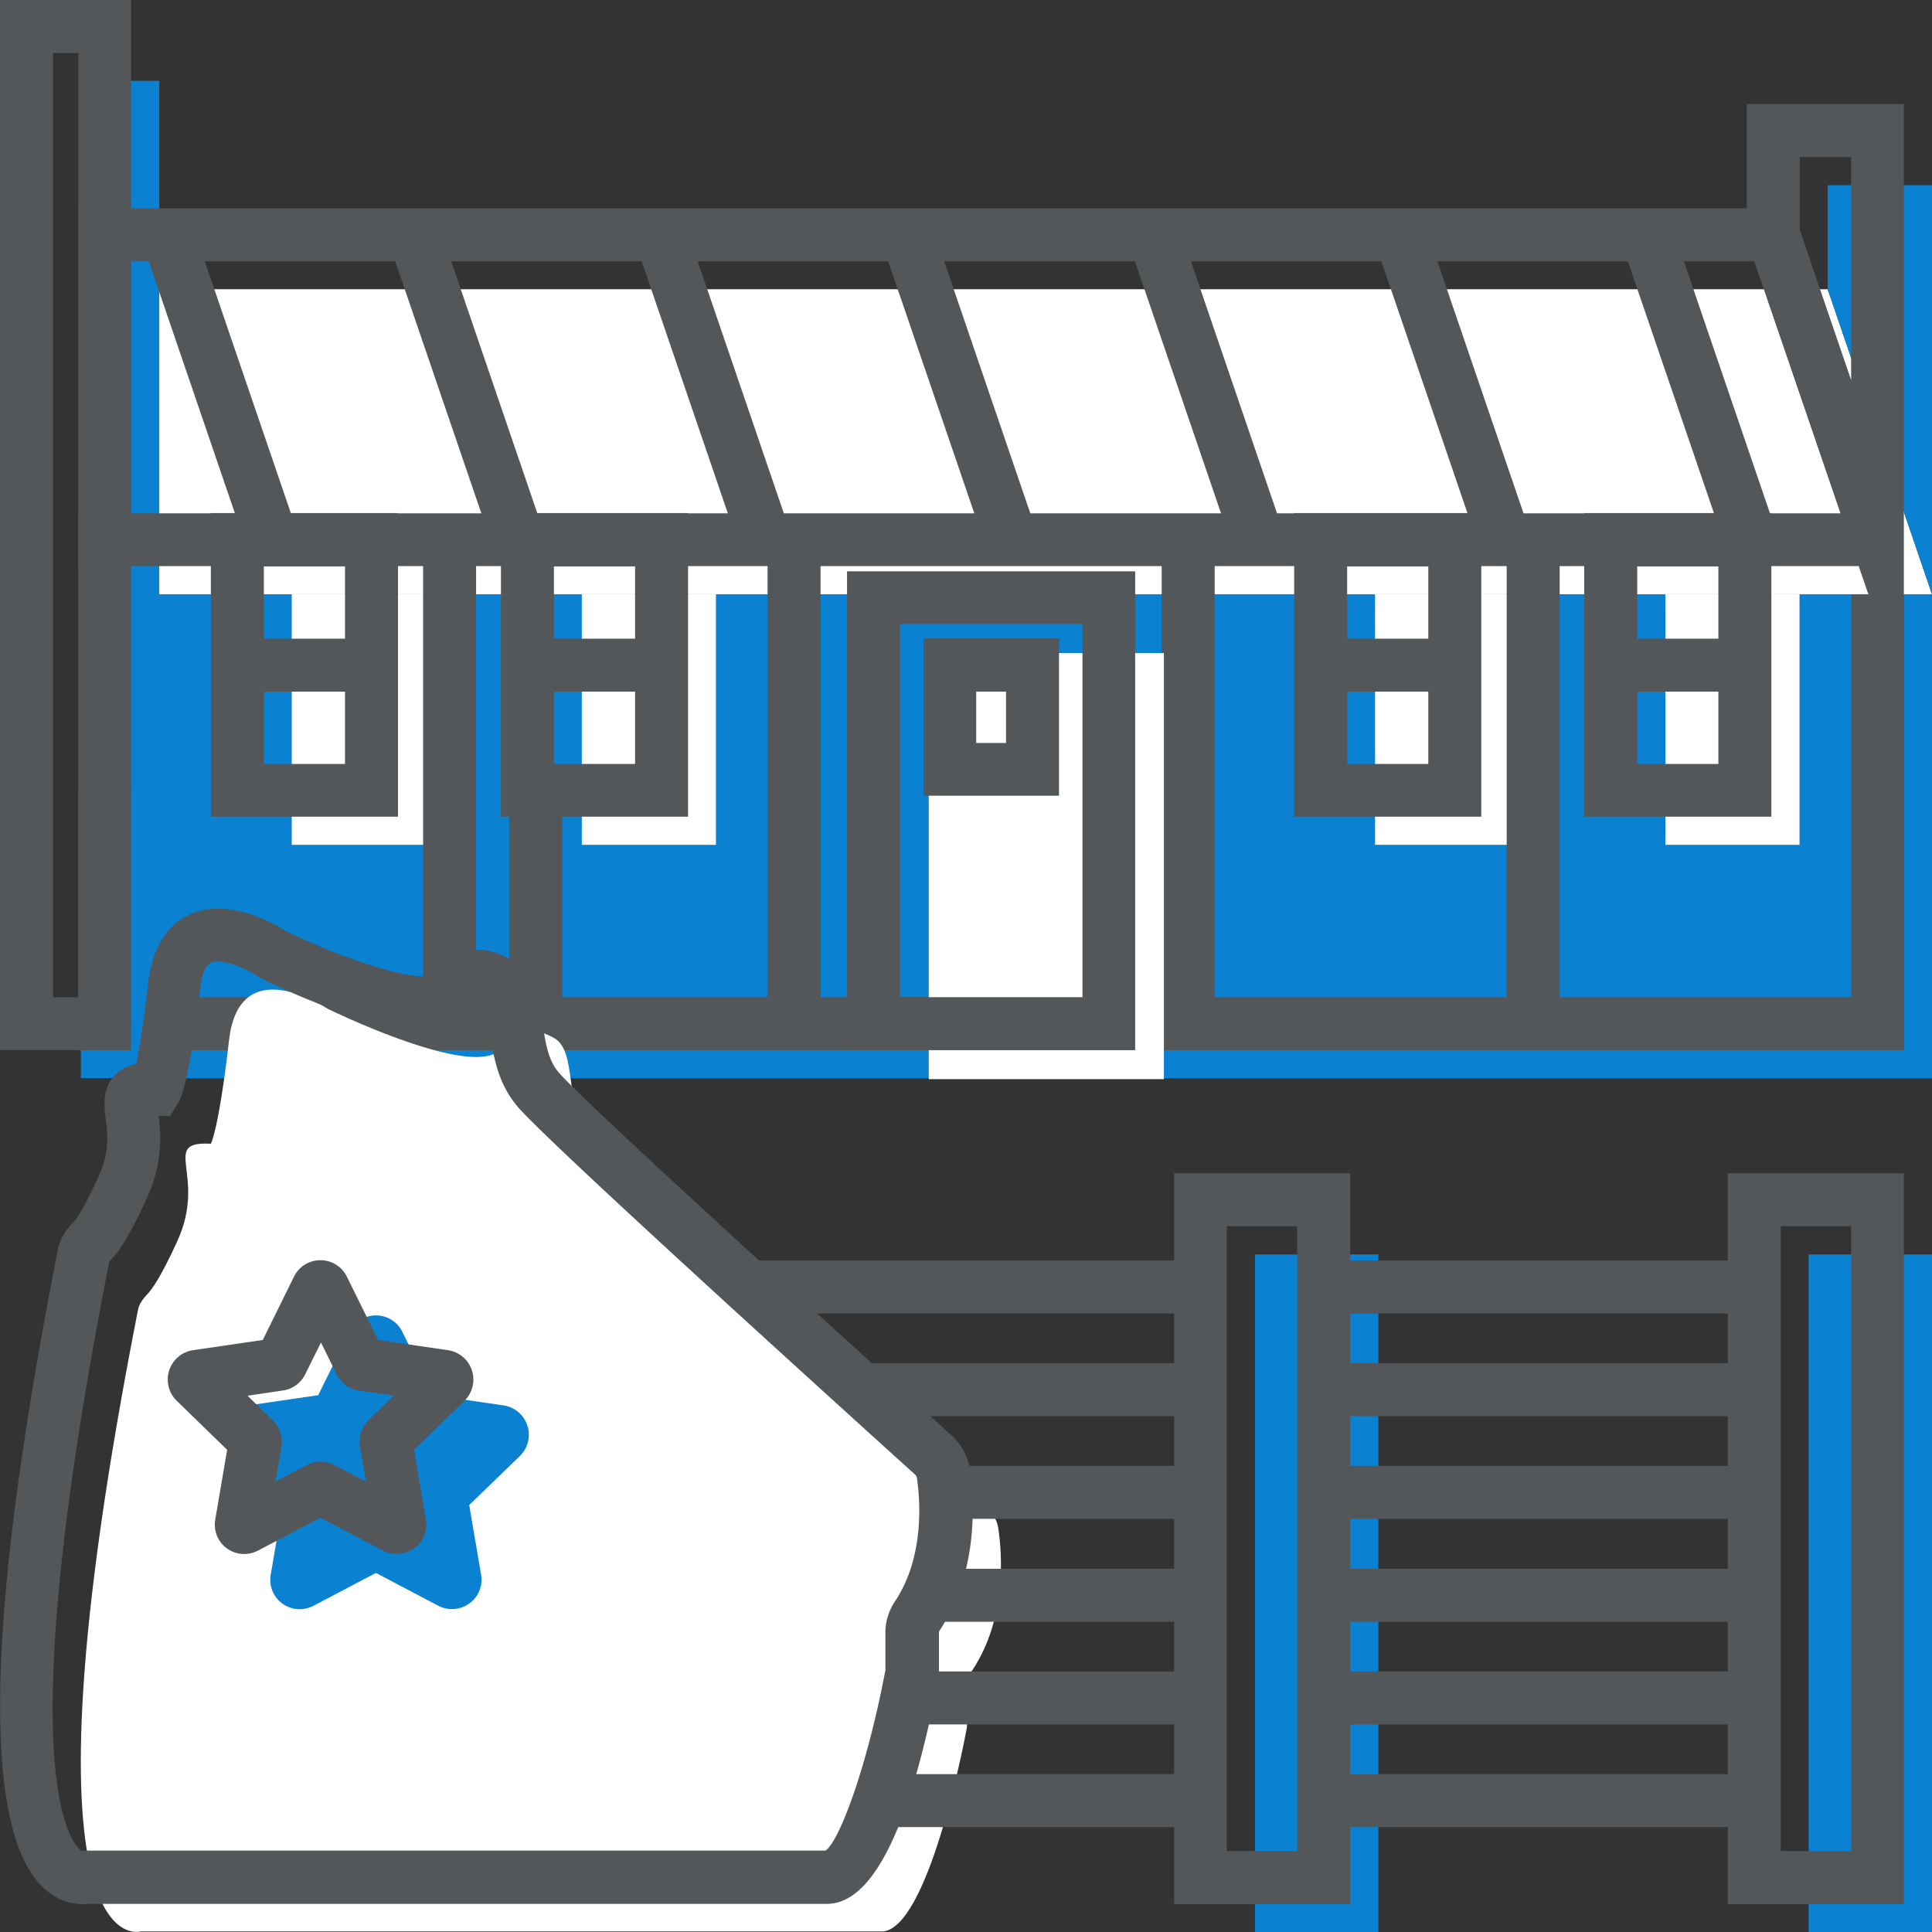 <?xml version="1.0" encoding="UTF-8"?> <svg xmlns="http://www.w3.org/2000/svg" xmlns:xlink="http://www.w3.org/1999/xlink" version="1.1" id="Layer_1" x="0" y="0" viewBox="0 0 70 70" xml:space="preserve"><rect x="0" y="0" width="70" height="70" fill="#333333" stroke="none"/><style>.st0{fill:#0a81d1}.st1{fill:#fff}.st2{fill:#53575a}</style><defs><path id="SVGID_1_" d="M322-2725h-1440"></path></defs><defs><path id="SVGID_2_" d="M-1118 2432H322"></path></defs><clipPath id="SVGID_3_"><use xlink:href="#SVGID_1_" overflow="visible"></use></clipPath><clipPath id="SVGID_4_" clip-path="url(#SVGID_3_)"><use xlink:href="#SVGID_2_" overflow="visible"></use></clipPath><defs><path id="SVGID_5_" d="M322-2725h-1440"></path></defs><defs><path id="SVGID_6_" d="M-1118 2432H322"></path></defs><clipPath id="SVGID_7_"><use xlink:href="#SVGID_5_" overflow="visible"></use></clipPath><clipPath id="SVGID_8_" clip-path="url(#SVGID_7_)"><use xlink:href="#SVGID_6_" overflow="visible"></use></clipPath><defs><path id="SVGID_9_" d="M322-2725h-1440"></path></defs><defs><path id="SVGID_10_" d="M-1118 2432H322"></path></defs><clipPath id="SVGID_11_"><use xlink:href="#SVGID_9_" overflow="visible"></use></clipPath><clipPath id="SVGID_12_" clip-path="url(#SVGID_11_)"><use xlink:href="#SVGID_10_" overflow="visible"></use></clipPath><defs><path id="SVGID_13_" d="M322-2725h-1440"></path></defs><defs><path id="SVGID_14_" d="M-1118 2432H322"></path></defs><clipPath id="SVGID_15_"><use xlink:href="#SVGID_13_" overflow="visible"></use></clipPath><clipPath id="SVGID_16_" clip-path="url(#SVGID_15_)"><use xlink:href="#SVGID_14_" overflow="visible"></use></clipPath><defs><path id="SVGID_17_" d="M322-2725h-1440"></path></defs><defs><path id="SVGID_18_" d="M-1118 2432H322"></path></defs><clipPath id="SVGID_19_"><use xlink:href="#SVGID_17_" overflow="visible"></use></clipPath><clipPath id="SVGID_20_" clip-path="url(#SVGID_19_)"><use xlink:href="#SVGID_18_" overflow="visible"></use></clipPath><defs><path id="SVGID_21_" d="M322-2725h-1440"></path></defs><defs><path id="SVGID_22_" d="M-1118 2432H322"></path></defs><clipPath id="SVGID_23_"><use xlink:href="#SVGID_21_" overflow="visible"></use></clipPath><clipPath id="SVGID_24_" clip-path="url(#SVGID_23_)"><use xlink:href="#SVGID_22_" overflow="visible"></use></clipPath><defs><path id="SVGID_25_" d="M322-2725h-1440"></path></defs><defs><path id="SVGID_26_" d="M-1118 2432H322"></path></defs><clipPath id="SVGID_27_"><use xlink:href="#SVGID_25_" overflow="visible"></use></clipPath><clipPath id="SVGID_28_" clip-path="url(#SVGID_27_)"><use xlink:href="#SVGID_26_" overflow="visible"></use></clipPath><defs><path id="SVGID_29_" d="M322-2725h-1440"></path></defs><defs><path id="SVGID_30_" d="M-1118 2432H322"></path></defs><clipPath id="SVGID_31_"><use xlink:href="#SVGID_29_" overflow="visible"></use></clipPath><clipPath id="SVGID_32_" clip-path="url(#SVGID_31_)"><use xlink:href="#SVGID_30_" overflow="visible"></use></clipPath><path class="st0" d="M5.77 21.53H70v17.54H5.77z"></path><path class="st2" d="M68.99 38.05H2.84V18.6h66.15v19.45zM4.75 36.13h62.32V20.51H4.75v15.62z"></path><path class="st0" d="M2.93 2.93h2.84v36.13H2.93z"></path><path class="st2" d="M4.75 38.05H0V0h4.75v38.05zm-2.83-1.92h.92V1.92h-.92v34.21z"></path><path class="st1" d="M70 21.53H5.77V10.48h60.45z"></path><path class="st2" d="M67.31 20.51H2.84V7.55h62.1l3.76 11.01c.15.45.08.95-.2 1.33-.27.39-.72.62-1.19.62zM4.75 18.6h61.94l-3.12-9.13H4.75v9.13z"></path><path class="st0" d="M70 6.71h-3.78v3.77L70 21.53z"></path><path class="st2" d="M68.99 25.32l-5.7-16.65v-4.9h5.69v21.55zM65.21 8.35l1.86 5.44v-8.1h-1.86v2.66z"></path><path class="st1" d="M10.57 21.53h4.86v9.08h-4.86z"></path><path class="st2" d="M8.6 23.14h4.86v1.92H8.6z"></path><path class="st1" d="M21.08 21.53h4.86v9.08h-4.86z"></path><path class="st2" d="M19.11 23.14h4.86v1.92h-4.86zM14.41 29.59H7.64v-11h6.78v11zm-4.85-1.91h2.94v-7.16H9.56v7.16z"></path><path class="st2" d="M24.93 29.59h-6.78v-11h6.78v11zm-4.86-1.91h2.94v-7.16h-2.94v7.16zM15.33 19.55h1.92v17.54h-1.92zM42.09 19.55h1.92v17.54h-1.92zM27.81 19.55h1.92v17.54h-1.92z"></path><path class="st1" d="M33.65 23.66h8.52V39.1h-8.52z"></path><path class="st2" d="M41.13 38.05H30.69V20.7h10.44v17.35zm-8.52-1.92h6.61V22.61h-6.61v13.52z"></path><path class="st2" d="M38.37 28.83h-4.91v-5.7h4.91v5.7zm-3-1.91h1.08v-1.86h-1.08v1.86z"></path><path transform="rotate(-18.868 61.352 13.463)" class="st2" d="M60.4 7.63h1.92V19.3H60.4z"></path><path transform="rotate(-18.868 52.421 13.463)" class="st2" d="M51.47 7.63h1.92V19.3h-1.92z"></path><path transform="rotate(-18.868 43.5 13.464)" class="st2" d="M42.54 7.63h1.92V19.3h-1.92z"></path><path transform="rotate(-18.868 34.559 13.463)" class="st2" d="M33.6 7.63h1.92V19.3H33.6z"></path><path transform="rotate(-18.868 25.628 13.463)" class="st2" d="M24.67 7.63h1.92V19.3h-1.92z"></path><path transform="rotate(-18.868 16.7 13.465)" class="st2" d="M15.74 7.63h1.92V19.3h-1.92z"></path><path transform="rotate(-18.868 7.765 13.462)" class="st2" d="M6.81 7.63h1.92V19.3H6.81z"></path><path class="st2" d="M18.45 28.63h1.92v8.46h-1.92zM27.81 28.63h1.92v8.46h-1.92zM2.84 28.63h1.92v8.46H2.84z"></path><path class="st1" d="M49.82 21.53h4.86v9.08h-4.86z"></path><path class="st2" d="M47.85 23.14h4.86v1.92h-4.86z"></path><g><path class="st1" d="M60.34 21.53h4.86v9.08h-4.86z"></path></g><g><path class="st2" d="M58.37 23.14h4.86v1.92h-4.86z"></path></g><g><path class="st2" d="M53.67 29.59h-6.78v-11h6.78v11zm-4.86-1.91h2.94v-7.16h-2.94v7.16z"></path></g><g><path class="st2" d="M64.18 29.59H57.4v-11h6.78v11zm-4.86-1.91h2.94v-7.16h-2.94v7.16z"></path></g><g><path class="st2" d="M54.59 19.55h1.92v17.54h-1.92z"></path></g><g><path class="st1" d="M7.64 41.44s.28-.47.66-3.76 3.57-1.13 3.57-1.13 4.79 2.35 6.1 1.6c1.31-.75 1.13-1.03 2.07-.56s.32 2.54 1.43 3.85c1.01 1.2 12.39 11.5 14.34 13.26.2.18.32.41.36.67.14.93.31 3.25-.93 5.13-.12.19-.2.4-.2.62v1.34c0 .07-.01.13-.02.2-.16.86-1.42 7.14-3.02 7.32H5.1S.28 71.46 5 47.46c.04-.22.18-.4.33-.56.19-.19.52-.68 1.08-1.9 1.13-2.43-.65-3.66 1.23-3.56z"></path></g><g><path class="st2" d="M2.98 68.99c-.41 0-.91-.14-1.37-.56-2.29-2.07-2.13-9.85.48-23.12.07-.38.27-.73.59-1.05.03-.03.28-.3.89-1.63.41-.89.33-1.56.26-2.09-.06-.48-.13-1.08.32-1.57.22-.24.49-.36.78-.42.1-.48.26-1.37.44-2.95.18-1.54.91-2.19 1.49-2.46 1.41-.65 3.12.35 3.51.6 2.17 1.06 4.62 1.81 5.16 1.59.31-.18.54-.33.71-.45.78-.54 1.24-.64 2.25-.13.91.46 1.05 1.44 1.17 2.3.09.65.18 1.33.57 1.79.74.89 8.14 7.65 14.25 13.17.36.33.59.76.66 1.24.15 1.02.35 3.63-1.08 5.8-.03.05-.04.08-.04.1v1.34c0 .13-.01.25-.03.38-.99 5.2-2.29 7.92-3.86 8.1l-.1.01H3.22c-.07 0-.15.01-.24.01zm2.77-28.56c.08.66.16 1.7-.44 3.01-.69 1.49-1.04 1.95-1.27 2.18-.06.06-.08.09-.08.09-3.74 19-1.28 21.17-1 21.35l.16-.01h26.79c.47-.3 1.48-2.89 2.17-6.54v-1.36c0-.4.12-.8.36-1.15 1.06-1.61.9-3.65.78-4.46a.19.19 0 00-.05-.1c-3.13-2.83-13.42-12.15-14.43-13.36-.74-.88-.88-1.92-1-2.76-.04-.31-.11-.78-.19-.9a.84.84 0 00-.12-.04c-.04.03-.08.06-.13.09-.2.14-.47.32-.85.54-1.59.91-5.42-.79-7-1.57l-.12-.07c-.46-.31-1.33-.66-1.69-.49-.19.09-.33.43-.39.93-.18 1.59-.47 3.6-.79 4.14l-.3.49-.41-.01z"></path></g><g><path class="st0" d="M16.38 58.3c-.17 0-.34-.04-.5-.12l-2.26-1.19-2.26 1.19c-.37.19-.8.16-1.13-.08-.33-.24-.49-.64-.42-1.05l.43-2.52-1.83-1.78A1.075 1.075 0 019 50.92l2.53-.37 1.13-2.29c.18-.37.55-.6.96-.6.41 0 .78.23.96.6l1.13 2.29 2.53.37a1.075 1.075 0 01.6 1.83L17 54.53l.43 2.52c.07.4-.09.81-.43 1.05-.18.13-.4.2-.62.2zm-6.64-6.92z"></path></g><g><path class="st0" d="M45.47 45.45h4.47V70h-4.47z"></path></g><g><path class="st2" d="M48.92 68.99h-6.38V42.51h6.38v26.48zm-4.47-1.92H47V44.43h-2.55v22.64z"></path></g><g><path class="st0" d="M65.53 45.45H70V70h-4.47z"></path></g><g><path class="st2" d="M68.99 68.99H62.6V42.51h6.38v26.48zm-4.47-1.92h2.55V44.43h-2.55v22.64z"></path></g><g><path class="st2" d="M27.24 45.67h16.25v1.92H27.24z"></path></g><g><path class="st2" d="M31.33 49.39H43.5v1.92H31.33z"></path></g><g><path class="st2" d="M34.39 53.11h9.11v1.92h-9.11z"></path></g><g><path class="st2" d="M33.79 56.84h9.7v1.92h-9.7z"></path></g><g><path class="st2" d="M33 60.56h10.5v1.92H33z"></path></g><g><path class="st2" d="M31.99 64.28H43.5v1.92H31.99z"></path></g><g><path class="st2" d="M47.96 64.28h15.6v1.92h-15.6z"></path></g><g><path class="st2" d="M47.96 60.56h15.6v1.92h-15.6z"></path></g><g><path class="st2" d="M47.96 56.84h15.6v1.92h-15.6z"></path></g><g><path class="st2" d="M47.96 53.11h15.6v1.92h-15.6z"></path></g><g><path class="st2" d="M47.96 49.39h15.6v1.92h-15.6z"></path></g><g><path class="st2" d="M47.96 45.67h15.6v1.92h-15.6z"></path></g><g><path class="st2" d="M14.37 56.3c-.17 0-.34-.04-.5-.12l-2.26-1.19-2.26 1.19c-.37.19-.8.16-1.13-.08-.33-.24-.49-.64-.42-1.05l.43-2.52-1.83-1.78a1.075 1.075 0 01.59-1.83l2.53-.37 1.13-2.29c.18-.37.55-.6.96-.6.41 0 .78.23.96.6l1.13 2.29 2.53.37a1.075 1.075 0 01.6 1.83L15 52.53l.43 2.52c.07.4-.09.81-.43 1.05-.18.13-.4.2-.63.2zm-5.4-5.73l.92.9c.25.25.37.61.31.95l-.22 1.26 1.14-.6c.32-.16.68-.16.99 0l1.15.6-.22-1.27c-.06-.35.06-.71.32-.96l.91-.89-1.27-.18c-.35-.05-.66-.27-.81-.6l-.56-1.14-.57 1.15c-.16.32-.46.54-.81.59l-1.28.19z"></path></g></svg> 